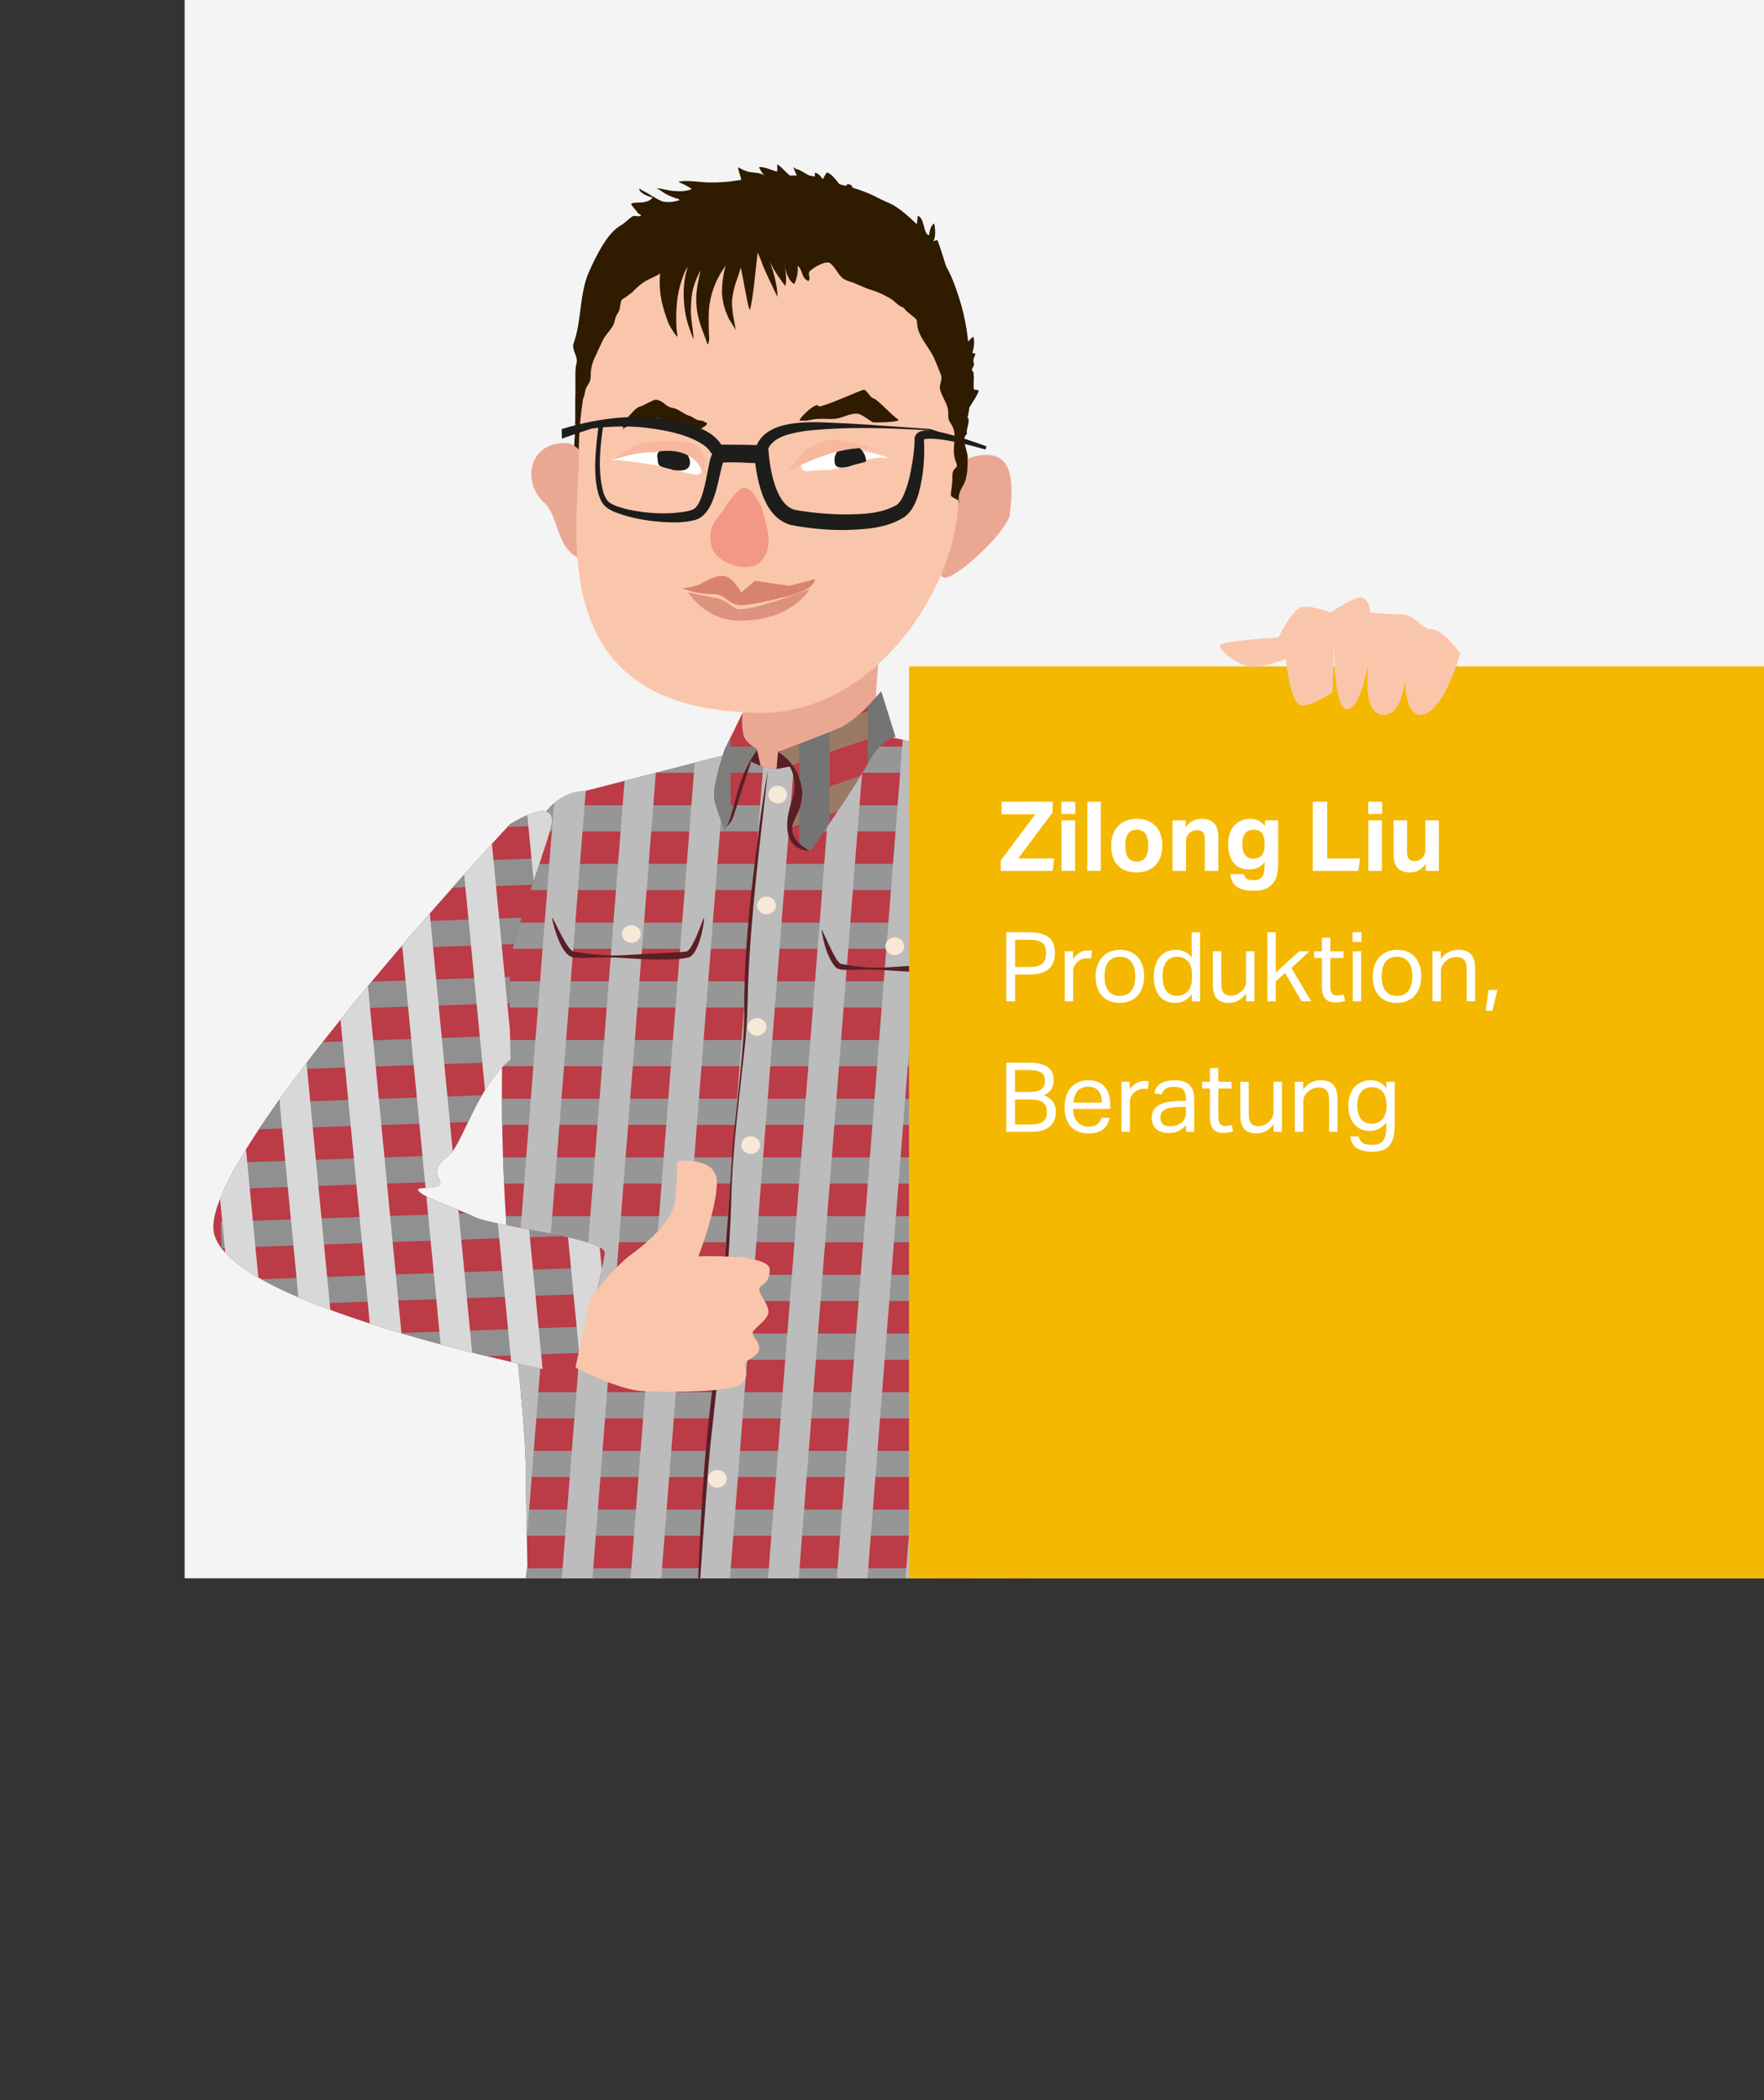 <?xml version="1.0" encoding="UTF-8"?>
<svg xmlns="http://www.w3.org/2000/svg" width="838.3" height="998.05" xmlns:xlink="http://www.w3.org/1999/xlink" viewBox="0 0 838.3 998.05">
  <rect x="0" y="0" width="838.3" height="998.05" fill="#333333" stroke="none"/>
  <defs>
    <style>
      .cls-1, .cls-2, .cls-3, .cls-4, .cls-5, .cls-6, .cls-7, .cls-8, .cls-9, .cls-10, .cls-11, .cls-12, .cls-13, .cls-14, .cls-15, .cls-16, .cls-17, .cls-18, .cls-19, .cls-20 {
        fill: none;
      }

      .cls-2 {
        clip-path: url(#clippath-8);
      }

      .cls-3 {
        clip-path: url(#clippath-7);
      }

      .cls-4 {
        clip-path: url(#clippath-6);
      }

      .cls-5 {
        clip-path: url(#clippath-9);
      }

      .cls-6 {
        clip-path: url(#clippath-5);
      }

      .cls-7 {
        clip-path: url(#clippath-3);
      }

      .cls-8 {
        clip-path: url(#clippath-4);
      }

      .cls-9 {
        clip-path: url(#clippath-2);
      }

      .cls-10 {
        clip-path: url(#clippath-1);
      }

      .cls-11 {
        isolation: isolate;
      }

      .cls-21 {
        fill: #f4b800;
      }

      .cls-22 {
        fill: #f7b89e;
      }

      .cls-23 {
        fill: #f7e8d7;
      }

      .cls-24 {
        fill: #fac6ab;
      }

      .cls-25 {
        fill: #eaa893;
      }

      .cls-26 {
        fill: #f4f4f4;
      }

      .cls-27 {
        fill: #fff;
      }

      .cls-28 {
        fill: #f39886;
      }

      .cls-29 {
        fill: #7e7e7d;
      }

      .cls-30 {
        fill: #979696;
      }

      .cls-31 {
        fill: #909090;
      }

      .cls-32 {
        fill: #bb3b46;
      }

      .cls-33 {
        fill: #d8836f;
      }

      .cls-34 {
        fill: #d8d8d8;
      }

      .cls-35 {
        fill: #bdbcbc;
      }

      .cls-36 {
        fill: #dc927e;
      }

      .cls-37 {
        fill: #1d1d1b;
      }

      .cls-38 {
        fill: #9a7a65;
      }

      .cls-39 {
        fill: #591f25;
      }

      .cls-40 {
        fill: #2e1b00;
      }

      .cls-41 {
        fill: #757474;
      }

      .cls-12 {
        clip-path: url(#clippath-13);
      }

      .cls-13 {
        clip-path: url(#clippath-14);
      }

      .cls-14 {
        clip-path: url(#clippath-12);
      }

      .cls-15 {
        clip-path: url(#clippath-11);
      }

      .cls-16 {
        clip-path: url(#clippath-16);
      }

      .cls-17 {
        clip-path: url(#clippath-10);
      }

      .cls-18 {
        clip-path: url(#clippath-15);
      }

      .cls-19 {
        mix-blend-mode: multiply;
      }

      .cls-20 {
        clip-path: url(#clippath);
      }
    </style>
    <clipPath id="clippath">
      <rect class="cls-1" x="92.98" width="745.32" height="750"/>
    </clipPath>
    <clipPath id="clippath-1">
      <path class="cls-1" d="m405.93,354.02l-7.45,1.2s-16.52,8.7-29.45,9.88c-10.45.71-16.3-8.44-16.3-8.44l-75.31,19.36c-2.21.28-22.75-1.83-34.17,47.23-14.04,139.57,7.69,231.54,6.66,283l.72,37.6c-.21,1.68-.47,3.79-.76,6.15h239.22l-22.1-121.86c9.46-54.96,37.2-141.99,37.2-141.99,0,0-1.39-18.33.87-31.73,2.26-13.54,18.27-33.09,18.27-33.09,0,0,5.51-38.03-15.22-46.23-10.44-4.12-53.87-14.83-63.51-19.04-9.73-4.26-36.2-8.54-36.2-8.54,0,0-.93,2.43-2.46,6.49"/>
    </clipPath>
    <clipPath id="clippath-2">
      <rect class="cls-1" x="163.63" y="310.01" width="472.24" height="618.47"/>
    </clipPath>
    <clipPath id="clippath-3">
      <rect class="cls-1" x="213.52" y="270.89" width="409.77" height="727.16"/>
    </clipPath>
    <clipPath id="clippath-4">
      <rect class="cls-1" x="92.98" width="745.32" height="750"/>
    </clipPath>
    <clipPath id="clippath-5">
      <path class="cls-1" d="m399.24,345.87c-8.25,3.48-29.47,11.5-29.47,11.5,0,0,6.69,3.22,10.01,12.22,5.13,13.93-4.64,19.58-3.2,25.73,1.44,6.15,8.7,9,8.7,9,0,0,22.57-32.7,27.86-42.77s12.35-11.45,12.35-11.45l-6.77-21.58s-11.22,13.87-19.48,17.34"/>
    </clipPath>
    <clipPath id="clippath-6">
      <rect class="cls-1" x="138.07" y="36.37" width="443.2" height="668.05"/>
    </clipPath>
    <clipPath id="clippath-7">
      <rect class="cls-1" x="311.21" y="206.25" width="355.83" height="273.28"/>
    </clipPath>
    <clipPath id="clippath-8">
      <rect class="cls-1" x="92.98" width="745.32" height="750"/>
    </clipPath>
    <clipPath id="clippath-9">
      <path class="cls-1" d="m344.47,355.95s-6.36,18.15-4.9,24.27,4.83,13.84,4.83,13.84c2.94-3.06,5.31-17.17,8.65-25.34,3.45-8.45,6.73-12.23,6.73-12.23.33-.75-2.92-1.71-5.45-5.11-2.48-3.34-1.45-12.59-1.45-12.59l-8.4,17.16Z"/>
    </clipPath>
    <clipPath id="clippath-10">
      <rect class="cls-1" x="183.73" y="310.01" width="472.24" height="618.47"/>
    </clipPath>
    <clipPath id="clippath-11">
      <rect class="cls-1" x="264.11" y="282.15" width="355.83" height="701.4"/>
    </clipPath>
    <clipPath id="clippath-12">
      <rect class="cls-1" x="92.98" width="745.32" height="750"/>
    </clipPath>
    <clipPath id="clippath-13">
      <path class="cls-1" d="m242.27,391.74s-146.36,156.78-140.73,193.43c5.63,36.65,171.92,68.63,171.92,68.63,0,0,13.33-51.12,13.95-58.3.62-7.19-52.19-12.48-61.96-17.21-9.78-4.73-25.04-9.39-26.73-12.69-1.16-2.27,13.58.62,10.03-5.06-3.96-6.34,3.08-10.04,4.98-11.88,6.58-6.39,13.02-32.16,28.97-45.23,0,0-1.12-28.91-.18-45.92.71-12.85,19.86-61.59,19.83-67.38-.01-3.45-1.88-4.65-4.47-4.65-5.92,0-15.62,6.26-15.62,6.26"/>
    </clipPath>
    <clipPath id="clippath-14">
      <rect class="cls-1" x="37.01" y="303.24" width="356.87" height="629.8"/>
    </clipPath>
    <clipPath id="clippath-15">
      <rect class="cls-1" y="256.57" width="421.42" height="732.28"/>
    </clipPath>
    <clipPath id="clippath-16">
      <rect class="cls-1" x="92.98" width="745.32" height="750"/>
    </clipPath>
  </defs>
  <g class="cls-11">
    <g id="Ebene_1" data-name="Ebene 1">
      <g>
        <rect class="cls-26" x="87.74" width="750.56" height="750"/>
        <g class="cls-20">
          <path class="cls-25" d="m418.22,306.35s-4.84,43.35,0,48.19c4.84,4.84-11.71,5.15-11.71,5.15,0,0-25.4,39.19-49.57,35.96-24.17-3.22-30.99-25.39-26.2-23.66,15.1,5.48,25-45,25-45l62.48-20.65Z"/>
          <path class="cls-40" d="m279.52,231.34c-.4-.15-.55-.5-.45-1.03-.65-2.01-.75-4.31-1.34-6.36-1.13-3.98-4-4.4-4.71-8.5-.57-3.3.41-9.57.43-12.95.03-2.99,0-5.98,0-8.96,0-4.29.01-8.58,0-12.88,0-2.76-.15-5.42.55-8.1.84-3.17-2.5-6.34-1.38-9.47,3.89-10.89,2.63-23.42,7.31-33.96,3.01-6.76,8.49-18.38,15.1-22.03,1.6-.88,4.07-3.34,5.6-4.35.64-.42,4.26.51,3.91-.49-.12-.34-.88-.51-1.13-.75-.4-.39-.78-1.01-1.13-1.46-.7-.9-1.95-2.04-2.36-3.09.65-.93,4.54-.59,5.45-.77,1.8-.35,3.65-.66,4.78-2.41-1.44-.09-6.28-1.92-6.36-3.99.38-.13.71.04,1.01.52,2.11.72,8.33,5.19,10.52,5.52,2.88.44,4.87.09,7.59-.67-.22-.55-.67-.81-1.36-.78-1.86-.73-3.61-1.32-5.37-2.33-1.39-.8-2.86-2.14-4.36-2.59,2.7.09,5.45,1.06,8.16,1.26,3.04.22,5.9.33,8.73-.86-.05-.29-3.19-1.99-2.76-1.75-1.14-.62-2.5-1.05-3.58-1.77,4.64-.88,9.93.31,14.65.37,4.81.07,9.3-.28,14.03-1.04,2.15-.35,4.25-.46,6.41-.89,3.09-.61,6.23-1.3,9.38-1.38,3.11-.07,6.23.03,9.34.03,3.05,0,6.2-.3,9.23.13,5.35.76,10.35,3.29,15.58,4.53,5.83,1.38,11.49,3.38,16.81,6.23,2.64,1.41,5.4,2.2,7.93,3.89,3.16,2.11,6.41,4.93,9.2,7.62,4.41,4.24,8.09,9.25,11.18,14.62,1.44,2.51,2.92,4.94,4.28,7.51,2.37,4.51,3.95,9.1,5.52,14,3.25,10.14,4.64,20.64,4.81,31.34.08,5.25.63,10.6.4,15.84-.21,3.75-.77,7.44-1.7,11.06-.75,4.02-1.39,8.05-1.9,12.11-.81,4.5-1.62,9-2.44,13.5-.55,3.64-1.03,7.29-1.45,10.94-.78,5.1-2.14,10.36-4.13,15.08-5.25,12.5-16.81,17.38-27.82,22.44-16.75,7.7-34.37,13.36-51.92,18.57-8.85,2.62-17.82,4.24-27.05,3.84-8.67-.13-16.86-2.36-24.56-6.7-8.05-4.35-15.46-9.73-22.22-16.13-6.23-6.58-9.47-13.79-12.14-22.57-2.52-8.31-4.76-16.15-5.81-24.84"/>
          <path class="cls-25" d="m449.73,247.92c1.81,7.06-7.37,28.32.09,26.51,7.47-1.81,29.19-22.57,30.07-30.01,1.7-14.31,2.67-33.03-18.06-27.17-7.38,2.09-13.92,23.59-12.1,30.66"/>
          <path class="cls-25" d="m258.74,238.96c7.54,6.68,5.42,27.19,22.25,27.19,7.7,0,5.61-17.98,5.61-27.19s-9.67-28.28-17.36-28.48c-18.23-.47-21.34,18.87-10.5,28.48"/>
          <path class="cls-24" d="m275.08,216.79c-.46,36.86-15.44,116.87,78.02,121.61,62.58,6.32,104.44-63.57,102-103.84,5.5-42.89-1.22-128.32-85.74-128.32-75.58-5.53-94.82,65.7-94.28,110.55"/>
          <path class="cls-28" d="m361.47,240s2.59,7.22,3.66,14.69c.46,3.24.09,7.85-3.25,11.84-5.36,6.4-21.26,1.48-23.57-6.32-3.22-10.25,4.06-15,5.69-18.16.3-.88,6.47-10.42,10-10.26,3.52.15,7.48,8.21,7.48,8.21"/>
          <path class="cls-27" d="m290.17,218.46s9.37.42,23.23,3c10.98,2.27,19.69,6.34,19.83,2.41.14-3.94-9.85-12.75-19.73-13.09-9.89-.34-22.67,7.23-23.33,7.68"/>
          <path class="cls-27" d="m380.73,221.52c0,3.93,4.95,1.65,13.25,1.87,13.65-2.59,18.45-6.61,27.39-5.82,4.62.41-16.69-5.28-25.29-5.28-11.35,0-15.35,5.29-15.35,9.22"/>
          <path class="cls-37" d="m312.51,218.1c.08,4.32,1.53,3.36,7.66,5.29,5.58.79,7.63-.66,7.73-3.49.1-2.84-2.67-6.89-6.49-7.03-3.82-.13-10.3-.04-8.89,5.23"/>
          <path class="cls-37" d="m396.58,218.19c0,2.85.3,4.88,6.42,3.59,7.31-2.37,8.7-1.93,8.62-2.93-.25-2.83-2.44-7.59-8.13-7.59-3.82,0-6.9,4.09-6.9,6.93"/>
          <path class="cls-22" d="m374.23,224.02s18.55-10.15,33.81-11.03c2.83-.17,10.87.54,15.77,4.58-.91-1.42-9.52-4.92-12.33-5.53-2.79-.61-11.78-3.36-15.52-3.16-3.73.21-12.51,3.29-14.6,6.32-2.1,3.03-7.13,8.82-7.13,8.82"/>
          <path class="cls-22" d="m335.14,226.26s-3.83-15.42-24.3-11.37c-11.06-.17-19.4,4.4-21.31,3.39-4.4,3.88,12-6.78,13.27-7.14,6.49-1.41,20.15-2.68,26.84-.04,6.69,2.65,5.51,15.15,5.51,15.15"/>
          <path class="cls-40" d="m388.86,192.93c.6,1.52,20.48-7.83,21.81-7.73,1.09.08,3.01,3.74,4.06,3.95,2.27.45,8.37,7.67,12.19,10.27,1.62,1.1-11.64,1.66-12.41,1.11-.93-.65-4.42-2.99-5.47-3.48-3.71-1.71-8.18,1.65-12.44,2-2.62.22-5.06-.15-7.68,0-1.97.12-3.52.45-5.44.81-1.01.19-2.2-.12-3.05.08-2.59.6,7.46-9.46,8.44-7.01"/>
          <path class="cls-40" d="m335.91,201c-.3-.24-1.23-.51-1.65-.81.1-.38-2.93-.41-3.11-.76-.73-.28-2.95-1.86-3.74-1.9-2.28-.67-5.03-3.21-7.52-3.64-4.09-.71-4.04-3.3-8.13-3.95-1.06-.17-6.28,2.97-7.31,3.16-2.4.43-4.82,4.11-6.5,5.52-2.63,2.21-1.75,5.54-1.75,5.54-2.26,0,8.38-4.91,10.68-4.75,2.05.14,3.73-.96,5.69-.79,2.13.19,5.56,4.37,7.71,4.73,2.64.44,5.28.91,7.92,1.36,3.63.62,8.65-2.95,7.69-3.71"/>
          <path class="cls-33" d="m375.04,278.38l-16.25-2.37-6.5,5.53s-4.18-7.9-8.94-7.9-10.57,3.95-10.57,3.95c0,0-7.03,2.6-8.94,1.58-1.26-.67,4.06,3.16,15.44,3.16,5.1,0,7.02,4.97,12.36,5.25,4.7.25,17.85-3.02,23.4-4.46,12.95-3.36,12.19-7.89,12.19-7.89l-12.19,3.16Z"/>
          <path class="cls-36" d="m384.79,279.96s-27.7,10.62-34.14,9.48c-2.83-.5-5.01-4.47-11.38-5.53-8.11-1.35-12.19-2.37-12.19-2.37,0,0,8.11,13.42,24.38,13.42,25.2,0,33.32-15,33.32-15"/>
          <path class="cls-37" d="m441.66,204.5c-19.57-1.16-39.47-1.87-59,.28-6.55,1.11-16.07,2.55-18.12,9.87-.33.76-.27.96-1.19,1.88-.45.45-1.49.85-2.27.8-6.73.17-13.46.24-20.18.23,0,0-3.06-2.41-3.06-2.41.06.22.03.1.03.11-1.06-2.17-3.1-3.6-5.19-4.88-7.92-4.49-17.33-6.11-26.43-7.2-6.22-.67-12.55-.64-18.87-.19-6.27.53-12.66,1.45-18.71,3.11,0,0,.91-1.24.91-1.24l-.04,1.82s-1.66-1.21-1.66-1.21c5.7-1.76,13.48-4.17,19.22-6.03,0,0-.3,1.76-.3,1.76-1.54,10.64-2.93,22.19-.1,32.69.59,1.81,1.35,3.54,2.74,4.78,2.6,1.85,5.92,2.66,9.07,3.47,9.17,1.9,18.96,2.56,28.18.78,1.09-.26,2.19-.52,3.13-1.07,1.65-1.14,2.71-3.53,3.47-5.54,1.81-5.06,2.59-10.46,3.71-15.85.46-1.83.6-3.3,1.7-5.07.15-.3.91-1.18,1.99-1.56,1.5-.45,3.04-.45,4.52-.53,6.76-.2,13.28.02,19.94.2.62,8.48,3.16,26.39,12.71,28.82,7.57,1.33,15.33,2.03,22.97,2.16,8.71-.07,17.66-.24,25.22-4.47,2.26-1.65,3.47-4.79,4.49-7.51,1.02-2.85,1.77-5.91,2.37-9,.86-4.55,1.61-9.43,1.73-14.04,0,0-.02-.68-.02-.68-.13-1.28.94-2.91,1.94-3.38,1.3-.69,2.32-.74,3.28-.82,3.63-.08,6.79.7,10.18,1.51,6.4,1.66,12.59,3.73,18.78,6.01,0,0-.51,1.55-.51,1.55-7.98-2.83-18.75-6.57-26.65-9.12h0Zm.13-.69c7.93,2.51,18.95,5.93,27.02,8.26,0,0-.51,1.55-.51,1.55-6.22-1.81-12.55-3.43-18.89-4.45-2.97-.45-6.31-.93-9.2-.6-.65.07-1.28.29-1.41.42-.06.07.12-.03.19-.2.04-.08.04-.14.06-.14,0-.13.05.34.06.54.41,8.57-.25,16.73-2.52,25.22-1.24,4.08-2.92,8.31-6.56,11.12-8.52,5.67-19.53,6.1-29.22,6.36-8.5-.01-16.93-.86-25.23-2.48-11.41-3.38-14.77-17.05-16.4-27.22-.24-1.71-.42-3.34-.54-5.17l3.25,3.2c-6.43-.26-12.98-.79-19.25-.38.01,0,.03,0,.04-.02.01,0-.02,0,.03-.01,0,0,.16-.06.16-.06.87-.4.95-.74,1.02-.78.1-.18-.03.04-.1.23-2.79,8.23-3.7,25.47-13.88,28.01-5.02,1.25-10.25,1.14-15.33.83-5.7-.41-11.33-1.29-16.85-2.85-4.08-1.34-9.13-2.5-11.62-6.42-5.36-9.32-2.82-27.45-1.44-37.95,0,0,1.4,1.22,1.4,1.22,0,0-8.72,2.88-8.72,2.88-3.44,1.13-6.88,2.36-10.32,3.51-.02-1.3-.07-3.24-.09-4.54,19.08-5.85,39.8-8.03,59.29-2.76,6.6,1.97,14.39,5.1,17.49,11.89.07.2.11.27.22.68,0,0-3.06-2.41-3.06-2.41,6.76-.01,13.53.06,20.29.23-.36-.05-1.36.32-1.6.61-.48.46-.45.58-.48.6.22-.45.45-1.14.78-1.81,6.65-13.19,30.04-10.08,42.37-9.72,9.09.42,30.23,2.08,39.54,2.62h0Z"/>
          <path class="cls-40" d="m273.45,200.99c0-3.42,0-6.83,0-10.25-.01-6.01,1.38-11.49,1.63-17.44.08-1.81.01-2.16,1.56-3.08,2.46-1.46,2.54-1.09,2.5-4.14-.03-1.98.19-2.95-.96-4.52-1.25-1.72-5.27-3.5-.95-4.79-.69-.67-1.61-.83-2.1-1.37,1.74-.04,4.46-2.55,4.78-3.99-5.79-2.59,1.89-2.32,3.88-3.89-.07-.29-.53-1.38-.7-1.64-1,.1-1.89-.14-2.32-.93.93-.78,4.3-1.54,4.79-2.52,1.33-2.67-1.37-2.92-3.08-3.18.95-2.55,3.75-2.05,5.66-2.98,2.07-1.01,3.16-3.2,4.35-5.08,2.61-4.09,6.3-7.93,8.5-12.2.05-.1.66-2.17.68-2.27.41-1.71-2.46-7.86-1.48-9.21,1.92-2.66,3.56-3.29,6.72-3.62,4.62-.48,14.44,1.51,18.23-1.19.69-.5,2.03-2.41,2.76-2.68,1.42-.53,1.97-.34,3.49-1.03,4.46-2.01,8.9-5.49,13.22-7.89,1.97-1.09,5.07-3.7,7.58-3.92.6-2.53-1.44-5.34-1.39-7.7,1.66.94,3.61,2,5.72,2.31,2.65.39,5.71.18,7.66,2.44-1.62-1.24-2.58-3.05-3.55-4.79,2.75-.3,5.88,1.42,8.58,2.09.43-1.07-.07-2.27.29-3.48,2.93,2.13,6.32,6.76,9.91,8.05-.14-2.4-1.9-4.53-2.39-6.72.71.7,1.59,1.12,2.65,1.28,1.3.56,6.21,3.91,7.83,3.72-.32-.74-.39-1.6-.18-2.35,1.81.5,2.96,1.93,3.78,3.49.33-1.34,1.03-2.53,1.93-3.59,3.9,1.51,5.39,6.52,9,8.1-.51-2.37.82-3.04,2.57-1.99.76,1.59,1.79,3.01,3.09,4.24,1.3,1.23,2.66,2.38,4.09,3.47,2.2,1.89,4.62,3.29,6.9,5.16,2.29,1.87,4.5,3.88,6.91,5.53,2.17,1.49,4.88,6.38,7.83,5.23-.08-1.96,1.28-2.85,2.01-4.62.6-1.45.52-3.02.69-4.47,3.36.73,2.63,8.99,5.39,9.18.23-1.69.74-4.75,2.47-5.52.51,2.39.84,6.71-.57,8.59.59-.39,1.31-.66,2.08-.75,2,5.33,3.65,10.92,5.07,15.98.67,2.39,1.3,4.64,1.66,7.06.22,1.47,1.01,2.07,1.47,3.28.45,1.18.12,2.64.14,3.89.05,2.65.62,5.09,1.44,7.62,1.24,3.83,2.45,7.27,4.88,10.38.72-.89,1.5-1.81,2.48-2.26.6,2.51.19,5.32-.56,7.71.48.07.96.15,1.44.25-.1,1.16-.87,2.18-.94,3.2-.04.64.34,1.46.26,2.2-.1.89-.94,1.51-.94,2.41.07.43.31.74.72.93.04.8.14,1.7.18,2.54.07,1.85-.36,4.06.12,5.85,2.56.28,2.48.24,1.49,2.32-1.64,3.45-5.12,7.19-5.72,11.39.51-.07,1.03-.09,1.54-.05.62,2.3-1.36,5.8-.64,7.4-3.08,2.16.28,7.88.29,11.11.02,4.09-.04,10.03-2.19,13.5-1.66,2.68-2.63,5.31-1.82,8.4.97-2-4.35-2.26-4.01-4.38.2-1.26.8-6.03.73-7.3-.36-6.57,3.28-4.02,1.82-7.67-3.07-7.68,1.75-12.47-2.8-18.99-1.11-1.59-.95-2.64-.97-4.52-.02-2.53-.62-3.72-1.65-5.92-.77-1.66-2.05-3.93-2.3-5.78-.21-1.56.5-2.73.68-4.3.21-1.75-.28-2.34-.81-3.71-.81-2.08-1.64-4.22-2.58-6.32-2.29-5.12-7.4-10.13-8.03-15.65-.37-3.29-.39-5.28-2.42-8.11-2.54-3.53-5.58-7.48-9.18-10.5-7.86-6.6-13.71-15.13-23.94-18.96-7.99-2.99-16.3-2.37-24.59-3.67-3.76-.59-43.04,16.11-43,12.8-3.15,2.1-8.3-2.58-9.77-3.4-1.34-.74-4.51.37-5.74.85-1.81.7-3.28,1.67-4.9,2.34-2.9,1.2-4.75,3.51-7.09,5.74-1.45,1.38-2.04,2.62-3.05,4.36-.51.89-1,2.06-1.79,2.76-1.08.96-2.68,1.15-3.78,2.13-2.07,1.87-1.69,3.67-2.31,6.16-.3,1.2-1.24,2.18-1.69,3.31-.57,1.42-.62,2.85-1.36,4.23-1.27,2.37-3.58,4.37-4.8,6.91-1.35,2.77-2.73,5.85-4.04,8.68-1.21,2.62-1.78,5.46-1.78,8.34,0,3.05-.95,3.33-2.21,5.93-.61,1.26-.5,2.66-.98,3.9-.72,1.86-1.95,2.7-2.34,4.89-.52,2.91.92,6.87-2.58,8.47"/>
          <path class="cls-40" d="m439.25,154.4c-1.83-.58-4.09-3-5.55-4.19-.84-.68-1.71-1.38-2.6-2.09-.58-.48-1.06-1.04-1.43-1.68-.72-.57-1.03-.42-1.81-.9-1.8-1.13-3.11-2.76-4.86-3.77-2.64-1.53-5.7-3.01-8.68-3.91-2.82-.85-5.43-2.06-8.13-3.26-1.45-.64-3.25-.97-4.61-1.7-3.33-1.76-4.22-5.68-7.05-7.81-2.23-1.68-9.15,2.87-9.81,3.91-1.03,1.6.84,3.02-.52,4.57-3.73-1.68-2.39-5.13-5.18-7.32.46,2.6-.36,6.39-1.55,8.7-3.06-1.46-4.3-6.95-4.94-10.19.76,3.59,1.53,7.61.72,11.25-2.74-3.63-5.5-7.44-7.34-11.64,1.75,5.19,3.54,11.25,3.58,16.73-.57-1.19-1.15-2.37-1.75-3.55-1.23-2.79-4.75-9.99-5.14-11.19-.84-2.6-1.64-4.38-2.55-6.39-.63,4.95-2.17,22.56-3.67,27.32-1.43-1.24-4.89-28.43-7.28-29.9-1.02,1.9,1.58,10.08-.87,10.9-3.39-2.52-7.95-5.56-9.94-9.34.72,1.47-.47,3.96-1.31,5.17-2.18-.54-3.83-2.21-5.85-3.18-2.06,1.38.4,3.96-.93,5.36-1.55,1.63-2.36-.8-3.96-.24-.33.52-.73.97-1.22,1.35-1.69.85-4.82.07-6.66.12-2.66.06-3.6,1.95-5.91,3.22-2.56,1.41-5.22,2.25-7.53,4.07-3.72,2.92-6.02,6.03-10.62,8.08-2.62,1.17-7.58,1.15-7.99,4.54-.19,1.57,2.22,4.63.3,5.49-1.87-7.11,1.87-13.79,5.48-19.64,5.91-9.55,13.98-14.14,24.34-18.46,18.08-7.54,38.2-13.13,58.1-12.67,4.83.11,8.79,1.04,13.08,3.12,4.21,2.05,8.42,2.82,12.92,4.13,2.37.69,5.31,1.23,7.67,2.1,2.97,1.09,5.59,3.3,8.09,5.18,4.24,3.21,8.35,7.12,12.19,10.76,3.57,3.39,6.26,7.31,8.22,11.78,1.55,3.53,1.6,7.19,2.52,10.87.5,1.97.98,5.88,2.46,7.47"/>
          <path class="cls-40" d="m354.42,121.44c-2.01,3.28-2.55,6.94-4.2,11.31-1.48,3.93-2.62,9.47-2.34,12.33.13,1.38.23,2.61.39,3.99.19,1.57,1.64,8.33,1.19,7.7-.14-1.01-3.48-5.49-3.62-6.5-1.42-3.16-2.37-6-2.74-11.13,0-6.59,1.28-11.32,1.78-13.01-1.05,1.69-6.32,8.21-7.79,19.27-.52,3.91-.26,8.14-.24,12.05,0,1.66.68,4.86-.62,6.26-1.91-6.69-7.55-15.08-4.45-29.84.4-1.9.74-3.67,1.11-5.31,0,0-.54.85-1.01,1.92-2.34,5.35-3.37,7.7-3.56,16.87-.09,4.31,1.28,10.04,1.21,13.91-1.55-4.49-3.16-7.54-4.08-13.96-1.7-11.99,1.04-19.47,1.46-20.6,0,0-1.06,1.45-1.56,2.66-1.69,4.12-2.82,8.2-3.43,12.59-.63,4.59-.89,12.88.02,17.63.38,1.99-3.83-4.71-4.38-6.21-2.92-8.03-4.91-14.63-3.65-25.53.39-3.37,7.19-5.26,3.48-4.98-4.25.33-8.69,1.88-12.45,3.76-1.47-2.2,8.78-6.08,6.87-5.14,10.93-5.37,23.13-9.95,35.46-10.71,13.5-.83,26.75,2.17,36.9,11.43-.06.2-.12.41-.18.61,0,0-24.64-9.41-29.57-1.38"/>
          <path class="cls-32" d="m508.11,375.11c-10.44-4.12-53.87-14.83-63.51-19.04-9.73-4.26-36.21-8.54-36.21-8.54,0,0-.93,2.43-2.46,6.49l-7.45,1.2s-16.52,8.7-29.45,9.88c-10.45.71-16.31-8.43-16.31-8.43l-75.3,19.36c-2.22.28-22.75-1.83-34.17,47.23-14.04,139.57,7.69,231.54,6.66,283l.72,37.6c-1.19,9.58-4.08,33.15-4.52,36.39l247.84-3.44-26.96-148.65c9.46-54.96,37.2-141.99,37.2-141.99,0,0-1.39-18.33.87-31.73,2.26-13.54,18.27-33.09,18.27-33.09,0,0,5.51-38.03-15.22-46.23"/>
        </g>
        <g class="cls-10">
          <g class="cls-19">
            <g class="cls-9">
              <rect class="cls-30" x="222.15" y="354.76" width="355.2" height="12.44"/>
              <rect class="cls-30" x="222.15" y="382.65" width="355.2" height="12.44"/>
              <rect class="cls-30" x="222.15" y="410.54" width="355.2" height="12.44"/>
              <rect class="cls-30" x="222.15" y="438.43" width="355.2" height="12.44"/>
              <rect class="cls-30" x="222.15" y="466.32" width="355.2" height="12.44"/>
              <rect class="cls-30" x="222.15" y="494.22" width="355.2" height="12.44"/>
              <rect class="cls-30" x="222.15" y="522.11" width="355.2" height="12.44"/>
              <rect class="cls-30" x="222.15" y="550" width="355.2" height="12.44"/>
              <rect class="cls-30" x="222.15" y="577.89" width="355.2" height="12.44"/>
              <rect class="cls-30" x="222.15" y="605.78" width="355.2" height="12.44"/>
              <rect class="cls-30" x="222.15" y="633.68" width="355.2" height="12.44"/>
              <rect class="cls-30" x="222.15" y="661.56" width="355.2" height="12.44"/>
              <rect class="cls-30" x="222.15" y="689.46" width="355.2" height="12.44"/>
              <rect class="cls-30" x="222.15" y="717.35" width="355.2" height="12.44"/>
              <rect class="cls-30" x="222.15" y="745.24" width="355.2" height="12.44"/>
            </g>
          </g>
          <g class="cls-19">
            <g class="cls-7">
              <rect class="cls-35" x="251.73" y="637.08" width="584.37" height="14.53" transform="translate(-141.09 1136.07) rotate(-85.5)"/>
              <rect class="cls-35" x="219.27" y="634.53" width="584.37" height="14.53" transform="translate(-168.47 1101.34) rotate(-85.5)"/>
              <rect class="cls-35" x="186.8" y="631.97" width="584.37" height="14.53" transform="translate(-195.84 1066.62) rotate(-85.5)"/>
              <rect class="cls-35" x="154.33" y="629.42" width="584.37" height="14.53" transform="translate(-223.22 1031.9) rotate(-85.5)"/>
              <rect class="cls-35" x="121.87" y="626.86" width="584.37" height="14.53" transform="translate(-250.59 997.18) rotate(-85.5)"/>
              <rect class="cls-35" x="89.4" y="624.31" width="584.37" height="14.53" transform="translate(-277.97 962.45) rotate(-85.5)"/>
              <rect class="cls-35" x="56.93" y="621.75" width="584.37" height="14.53" transform="translate(-305.34 927.73) rotate(-85.5)"/>
              <rect class="cls-35" x="24.46" y="619.2" width="584.37" height="14.53" transform="translate(-332.71 893.01) rotate(-85.5)"/>
              <rect class="cls-35" x="-8" y="616.64" width="584.37" height="14.53" transform="translate(-360.09 858.29) rotate(-85.5)"/>
              <rect class="cls-35" x="-40.47" y="614.09" width="584.37" height="14.53" transform="translate(-387.46 823.56) rotate(-85.5)"/>
            </g>
          </g>
        </g>
        <polygon class="cls-39" points="369.03 365.44 369.77 357.04 394.1 355.4 395.74 360.42 369.03 365.44"/>
        <polygon class="cls-39" points="361.44 363.98 359.8 356.31 352.31 355.4 355.78 361.45 361.44 363.98"/>
        <g class="cls-8">
          <path class="cls-39" d="m262.65,436.31c1.82,3.5,3.49,7.04,5.39,10.37,1.21,1.93,2.33,4.34,4.33,5.46,4.9.8,9.97,1.46,14.98,1.79,3.91.2,7.83.09,11.75-.17,7.78-.58,15.64-.78,23.39-1.27,1.27-.07,2.8-.14,3.94-.39.02-.02,0,.05.07-.02l.18-.14c1.51-1.18,2.37-3.12,3.27-4.83,1.66-3.44,3.06-7.11,4.44-10.79.03-.08.11-.12.19-.09-.03,4.25-2.73,16.84-7.09,18.69-5.49,1.33-11.07.97-16.62,1.02-7.86.02-15.7-1.09-23.55-1.03-4.95-.06-9.91.65-14.89-.01-5.58-.72-9.11-13.73-10.07-18.49-.04-.17.21-.25.28-.1h0Z"/>
          <path class="cls-23" d="m300.03,448.03c2.47,0,4.47-1.88,4.47-4.2s-2-4.19-4.47-4.19-4.47,1.88-4.47,4.19,2,4.2,4.47,4.2"/>
          <path class="cls-39" d="m364.95,366.45c-3.77,34.09-8.21,68.19-9.48,102.48-.17,8.57-.44,17.22-1.25,25.76-2.67,25.51-6.27,51.27-6.73,76.94-1.34,38.61-5.71,77.13-9.95,115.51-2.28,24.27-4.81,65.19-6.71,89.86,0,0-.2-.01-.2-.01,1.57-34.25,2.46-68.76,6.28-102.87,4.92-42.67,8.56-85.41,11.2-128.25.72-8.56,1.69-17.1,2.59-25.64,1.37-12.35,2.79-26.09,3.01-38.46-.19-21.5,1.57-42.98,4.06-64.29,2.15-16.92,3.95-34.66,7.16-51.03h0Z"/>
          <path class="cls-39" d="m390.72,442.14c1.62,3.3,3.06,6.63,4.67,9.82,1.17,2.12,2.14,4.54,4,5.98,4.21.93,8.64,1.46,13.01,1.8,7.26.44,14.55-.59,21.79-.83,4.44-.31,9.12-.35,13.38-.99,1.56-1.26,2.44-3.59,3.38-5.61,1.38-3.29,2.6-6.72,3.83-10.16.03-.08.11-.12.19-.1.13,3.96-2.22,17.82-6.75,18.87-11.93,2.14-23.89-.15-35.86-.21-3.65-.03-7.29.34-11.02.17-1.62-.03-3.56-.33-4.59-1.66-3.81-4.88-5.26-11.07-6.32-17.01-.03-.17.22-.24.29-.09h0Z"/>
          <path class="cls-23" d="m425.21,453.86c2.47,0,4.47-1.88,4.47-4.2s-2-4.19-4.47-4.19-4.47,1.88-4.47,4.19,2,4.2,4.47,4.2"/>
          <path class="cls-39" d="m374.08,362.11s5.89,7.65,2.5,17.53c-8.62,25.12,7.85,24.68,7.85,24.68l-.52.44s-3.67-9.68,0-19.75c3.66-10.08,9.94-22.12,3.14-23.16-6.81-1.05-12.96.26-12.96.26"/>
          <path class="cls-32" d="m418.72,328.53s-11.22,13.87-19.48,17.34c-8.25,3.48-29.47,11.5-29.47,11.5,0,0,6.69,3.22,10.01,12.22,5.13,13.93-4.64,19.58-3.2,25.73,1.44,6.15,8.71,9,8.71,9,0,0,22.57-32.7,27.86-42.77,5.3-10.07,12.35-11.45,12.35-11.45l-6.77-21.58Z"/>
        </g>
        <g class="cls-6">
          <g class="cls-19">
            <g class="cls-4">
              <rect class="cls-38" x="206.21" y="119.98" width="138.75" height="12.45" transform="translate(-26.07 96.58) rotate(-19)"/>
              <rect class="cls-38" x="215.29" y="146.35" width="138.75" height="12.44" transform="translate(-34.16 101) rotate(-19)"/>
              <rect class="cls-38" x="224.37" y="172.72" width="138.75" height="12.44" transform="translate(-42.26 105.39) rotate(-19)"/>
              <rect class="cls-38" x="233.45" y="199.09" width="138.75" height="12.44" transform="translate(-50.35 109.78) rotate(-19)"/>
              <rect class="cls-38" x="242.53" y="225.47" width="138.75" height="12.44" transform="translate(-58.44 114.18) rotate(-19)"/>
              <rect class="cls-38" x="251.61" y="251.84" width="138.75" height="12.44" transform="translate(-66.53 118.57) rotate(-19)"/>
              <rect class="cls-38" x="260.69" y="278.21" width="138.75" height="12.44" transform="translate(-74.62 122.96) rotate(-19)"/>
              <rect class="cls-38" x="269.78" y="304.58" width="138.75" height="12.44" transform="translate(-82.71 127.36) rotate(-19)"/>
              <rect class="cls-38" x="278.86" y="330.95" width="138.75" height="12.44" transform="translate(-90.81 131.75) rotate(-19)"/>
              <rect class="cls-38" x="287.94" y="357.32" width="138.75" height="12.44" transform="translate(-98.9 136.15) rotate(-19)"/>
              <rect class="cls-38" x="297.02" y="383.7" width="138.75" height="12.44" transform="translate(-106.99 140.54) rotate(-19)"/>
              <rect class="cls-38" x="306.1" y="410.07" width="138.75" height="12.44" transform="translate(-115.08 144.93) rotate(-19)"/>
              <rect class="cls-38" x="315.18" y="436.44" width="138.75" height="12.45" transform="translate(-123.15 149.28) rotate(-19)"/>
              <rect class="cls-38" x="324.26" y="462.81" width="138.75" height="12.44" transform="translate(-131.26 153.72) rotate(-19)"/>
              <rect class="cls-38" x="333.34" y="489.18" width="138.75" height="12.44" transform="translate(-139.36 158.11) rotate(-19)"/>
              <rect class="cls-38" x="342.42" y="515.56" width="138.75" height="12.44" transform="translate(-147.45 162.51) rotate(-19)"/>
              <rect class="cls-38" x="351.5" y="541.93" width="138.75" height="12.44" transform="translate(-155.54 166.9) rotate(-19)"/>
              <rect class="cls-38" x="360.58" y="568.3" width="138.75" height="12.44" transform="translate(-163.63 171.29) rotate(-19)"/>
              <rect class="cls-38" x="369.66" y="594.67" width="138.75" height="12.44" transform="translate(-171.72 175.69) rotate(-19)"/>
              <rect class="cls-38" x="378.74" y="621.05" width="138.75" height="12.44" transform="translate(-179.81 180.08) rotate(-19)"/>
              <rect class="cls-38" x="387.82" y="647.42" width="138.75" height="12.44" transform="translate(-187.91 184.47) rotate(-19)"/>
            </g>
          </g>
          <g class="cls-19">
            <g class="cls-3">
              <rect class="cls-41" x="607.77" y="264.77" width="14.53" height="156.25"/>
              <rect class="cls-41" x="575.2" y="264.77" width="14.53" height="156.25"/>
              <rect class="cls-41" x="542.63" y="264.77" width="14.53" height="156.25"/>
              <rect class="cls-41" x="510.06" y="264.77" width="14.53" height="156.25"/>
              <rect class="cls-41" x="477.49" y="264.77" width="14.53" height="156.25"/>
              <rect class="cls-41" x="444.93" y="264.77" width="14.53" height="156.25"/>
              <rect class="cls-41" x="412.36" y="264.77" width="14.53" height="156.25"/>
              <rect class="cls-41" x="379.79" y="264.77" width="14.53" height="156.25"/>
              <rect class="cls-41" x="347.23" y="264.77" width="14.53" height="156.25"/>
              <rect class="cls-41" x="314.66" y="264.77" width="14.53" height="156.25"/>
            </g>
          </g>
        </g>
        <g class="cls-2">
          <path class="cls-39" d="m356.87,362.11s-2.66,8.32-4.56,13.87c-1.91,5.55-3.58,12.76-5.05,14.66-1.46,1.9-2.93,3.43-2.93,3.43,0,0,1.16-13.44,4.14-21.12s5.07-10.48,5.7-11.5c.63-1.02,2.7.67,2.7.67"/>
          <path class="cls-32" d="m359.77,356.5s-3.28,3.78-6.73,12.23c-3.33,8.17-5.71,22.28-8.64,25.34,0,0-3.36-7.73-4.83-13.84-1.47-6.12,4.9-24.27,4.9-24.27l8.4-17.16s-1.03,9.25,1.46,12.59c2.53,3.4,5.78,4.36,5.45,5.11"/>
        </g>
        <g class="cls-5">
          <g class="cls-19">
            <g class="cls-17">
              <rect class="cls-29" x="242.25" y="354.76" width="355.2" height="12.44"/>
              <rect class="cls-29" x="242.25" y="382.65" width="355.2" height="12.44"/>
              <rect class="cls-29" x="242.25" y="410.54" width="355.2" height="12.44"/>
              <rect class="cls-29" x="242.25" y="438.44" width="355.2" height="12.44"/>
              <rect class="cls-29" x="242.25" y="466.33" width="355.2" height="12.44"/>
              <rect class="cls-29" x="242.25" y="494.22" width="355.2" height="12.44"/>
              <rect class="cls-29" x="242.25" y="522.11" width="355.2" height="12.44"/>
              <rect class="cls-29" x="242.25" y="550" width="355.2" height="12.44"/>
              <rect class="cls-29" x="242.25" y="577.89" width="355.2" height="12.44"/>
              <rect class="cls-29" x="242.25" y="605.78" width="355.2" height="12.44"/>
              <rect class="cls-29" x="242.25" y="633.68" width="355.2" height="12.44"/>
              <rect class="cls-29" x="242.25" y="661.57" width="355.2" height="12.44"/>
              <rect class="cls-29" x="242.25" y="689.46" width="355.2" height="12.44"/>
              <rect class="cls-29" x="242.25" y="717.35" width="355.2" height="12.44"/>
              <rect class="cls-29" x="242.25" y="745.24" width="355.2" height="12.44"/>
            </g>
          </g>
          <g class="cls-19">
            <g class="cls-15">
              <rect class="cls-29" x="560.66" y="340.66" width="14.53" height="584.37"/>
              <rect class="cls-29" x="528.09" y="340.66" width="14.53" height="584.37"/>
              <rect class="cls-29" x="495.52" y="340.66" width="14.53" height="584.37"/>
              <rect class="cls-29" x="462.96" y="340.66" width="14.53" height="584.37"/>
              <rect class="cls-29" x="430.39" y="340.66" width="14.53" height="584.37"/>
              <rect class="cls-29" x="397.82" y="340.66" width="14.53" height="584.37"/>
              <rect class="cls-29" x="365.25" y="340.66" width="14.53" height="584.37"/>
              <rect class="cls-29" x="332.69" y="340.66" width="14.53" height="584.37"/>
              <rect class="cls-29" x="300.12" y="340.66" width="14.53" height="584.37"/>
              <rect class="cls-29" x="267.55" y="340.66" width="14.53" height="584.37"/>
            </g>
          </g>
        </g>
        <g class="cls-14">
          <path class="cls-23" d="m369.61,381.78c2.47,0,4.47-1.88,4.47-4.2s-2-4.19-4.47-4.19-4.47,1.88-4.47,4.19,2,4.2,4.47,4.2"/>
          <path class="cls-23" d="m364.27,434.49c2.47,0,4.47-1.88,4.47-4.2s-2-4.19-4.47-4.19-4.47,1.88-4.47,4.19,2,4.2,4.47,4.2"/>
          <path class="cls-23" d="m359.8,492.19c2.47,0,4.47-1.88,4.47-4.2s-2-4.19-4.47-4.19-4.47,1.88-4.47,4.19,2,4.2,4.47,4.2"/>
          <path class="cls-23" d="m356.78,548.34c2.47,0,4.47-1.88,4.47-4.2s-2-4.19-4.47-4.19-4.47,1.88-4.47,4.19,2,4.2,4.47,4.2"/>
          <path class="cls-23" d="m352.31,605.77c2.47,0,4.47-1.88,4.47-4.2s-2-4.19-4.47-4.19-4.47,1.88-4.47,4.19,2,4.2,4.47,4.2"/>
          <path class="cls-23" d="m346.13,656.34c2.47,0,4.47-1.88,4.47-4.2s-2-4.19-4.47-4.19-4.47,1.88-4.47,4.19,2,4.2,4.47,4.2"/>
          <path class="cls-23" d="m340.88,706.92c2.47,0,4.47-1.88,4.47-4.2s-2-4.19-4.47-4.19-4.47,1.88-4.47,4.19,2,4.2,4.47,4.2"/>
          <path class="cls-32" d="m242.27,391.74s-146.36,156.78-140.73,193.43c5.63,36.65,171.92,68.63,171.92,68.63,0,0,13.34-51.12,13.96-58.3.62-7.19-52.19-12.48-61.96-17.21-9.78-4.73-25.04-9.39-26.73-12.69-1.16-2.27,13.58.62,10.03-5.06-3.96-6.34,3.08-10.04,4.98-11.89,6.58-6.39,13.01-32.16,28.97-45.22,0,0-1.12-28.92-.18-45.92.71-12.85,19.86-61.59,19.83-67.37-.04-11.34-20.1,1.61-20.1,1.61"/>
        </g>
        <g class="cls-12">
          <g class="cls-19">
            <g class="cls-13">
              <rect class="cls-31" x="97.2" y="353.82" width="218.45" height="12.44" transform="translate(-12.42 7.41) rotate(-2)"/>
              <rect class="cls-31" x="98.17" y="381.69" width="218.45" height="12.44" transform="translate(-13.39 7.46) rotate(-2)"/>
              <rect class="cls-31" x="99.15" y="409.57" width="218.45" height="12.44" transform="translate(-14.36 7.52) rotate(-2)"/>
              <rect class="cls-31" x="100.12" y="437.44" width="218.45" height="12.44" transform="translate(-15.34 7.57) rotate(-2)"/>
              <rect class="cls-31" x="101.1" y="465.32" width="218.45" height="12.44" transform="translate(-16.31 7.62) rotate(-2)"/>
              <rect class="cls-31" x="102.07" y="493.19" width="218.45" height="12.44" transform="translate(-17.28 7.67) rotate(-2)"/>
              <rect class="cls-31" x="103.04" y="521.07" width="218.45" height="12.44" transform="translate(-18.25 7.72) rotate(-2)"/>
              <rect class="cls-31" x="104.02" y="548.94" width="218.45" height="12.44" transform="translate(-19.22 7.77) rotate(-2)"/>
              <rect class="cls-31" x="104.99" y="576.81" width="218.45" height="12.44" transform="translate(-20.19 7.82) rotate(-2)"/>
              <rect class="cls-31" x="105.96" y="604.69" width="218.45" height="12.44" transform="translate(-21.16 7.87) rotate(-2)"/>
              <rect class="cls-31" x="106.94" y="632.56" width="218.45" height="12.44" transform="translate(-22.13 7.92) rotate(-2)"/>
              <rect class="cls-31" x="107.91" y="660.44" width="218.45" height="12.44" transform="translate(-23.1 7.97) rotate(-2)"/>
              <rect class="cls-31" x="108.88" y="688.31" width="218.45" height="12.44" transform="translate(-24.07 8.02) rotate(-2)"/>
              <rect class="cls-31" x="109.86" y="716.19" width="218.45" height="12.44" transform="translate(-25.04 8.07) rotate(-2)"/>
              <rect class="cls-31" x="110.83" y="744.06" width="218.45" height="12.44" transform="translate(-26.02 8.13) rotate(-2)"/>
            </g>
          </g>
          <g class="cls-19">
            <g class="cls-18">
              <rect class="cls-34" x="78.12" y="342.59" width="14.53" height="584.37" transform="translate(-60.51 11.12) rotate(-5.51)"/>
              <rect class="cls-34" x="110.54" y="339.47" width="14.53" height="584.37" transform="translate(-60.06 14.22) rotate(-5.51)"/>
              <rect class="cls-34" x="142.96" y="336.35" width="14.53" height="584.37" transform="translate(-59.61 17.31) rotate(-5.51)"/>
              <rect class="cls-34" x="175.38" y="333.23" width="14.53" height="584.37" transform="translate(-59.16 20.41) rotate(-5.51)"/>
              <rect class="cls-34" x="207.79" y="330.11" width="14.53" height="584.37" transform="translate(-58.71 23.5) rotate(-5.51)"/>
              <rect class="cls-34" x="240.21" y="326.99" width="14.53" height="584.37" transform="translate(-58.26 26.6) rotate(-5.51)"/>
              <rect class="cls-34" x="272.63" y="323.86" width="14.53" height="584.37" transform="translate(-57.81 29.69) rotate(-5.51)"/>
              <rect class="cls-34" x="305.05" y="320.74" width="14.53" height="584.37" transform="translate(-57.36 32.79) rotate(-5.51)"/>
              <rect class="cls-34" x="337.47" y="317.62" width="14.53" height="584.37" transform="translate(-56.91 35.89) rotate(-5.51)"/>
              <rect class="cls-34" x="369.88" y="314.5" width="14.53" height="584.37" transform="translate(-56.46 38.98) rotate(-5.51)"/>
            </g>
          </g>
        </g>
        <rect class="cls-21" x="431.99" y="316.68" width="406.31" height="433.32"/>
        <g class="cls-16">
          <path class="cls-24" d="m280.38,617.1s11.31-15.08,20.1-21.36c8.79-6.28,18.85-16.33,20.1-23.87,1.26-7.53,1.26-20.1,1.26-20.1,0,0,18.84-2.51,18.84,10.05s-8.79,35.18-8.79,35.18c0,0,33.92-1.26,33.92,6.28s-5.03,6.91-5.03,9.42,4.4,6.91,4.4,10.68-7.54,8.16-7.54,10.05,3.14,3.77,3.14,7.53-6.91,5.03-6.91,7.54,2.51,4.4-1.26,8.79c-3.77,4.4-35.18,4.4-47.11,3.77-11.93-.63-32.01-11.15-32.01-11.15l6.89-32.82Z"/>
          <path class="cls-24" d="m607.54,302.91s-26.63,1.67-27.54,3.44c-.91,1.77,3.44,6.88,12.42,10.13,5.14,1.86,18.56-3.25,18.56-3.25,0,0,2.3,22.03,7.73,22.03s14.51-6.19,14.51-6.19l.91-24.76s-.91,33.6,6.35,32.72c7.26-.88,10.88-28.29,10.88-28.29,0,0-6.35,30.95,6.35,30.95s10.88-34.49,10.88-34.49c0,0-4.54,34.49,6.35,34.49s19.05-29.18,19.05-29.18c0,0-8.16-11.49-13.6-11.49s-7.26-7.08-14.51-7.08-14.51-.88-14.51-.88c0,0-.91-7.96-5.44-7.08-4.54.88-13.6,7.08-13.6,7.08,0,0-9.07-3.54-13.61-2.65-4.53.88-11.18,14.51-11.18,14.51"/>
        </g>
        <g>
          <path class="cls-27" d="m475.62,408.83l16.42-21.94h-16.1v-5.89h24.29v5.06l-16.38,21.9h17.11l-.69,5.89h-24.66v-5.01Z"/>
          <path class="cls-27" d="m504.37,381h6.62v5.8h-6.62v-5.8Zm.09,8.83h6.44v24.01h-6.44v-24.01Z"/>
          <path class="cls-27" d="m516.7,381h6.44v32.84h-6.44v-32.84Z"/>
          <path class="cls-27" d="m540.21,414.58c-3.86,0-6.85-1.1-8.97-3.31-2.12-2.21-3.17-5.37-3.17-9.48,0-1.96.28-3.73.85-5.31.57-1.58,1.38-2.91,2.44-4,1.06-1.09,2.34-1.92,3.84-2.51,1.5-.58,3.17-.87,5.01-.87s3.56.29,5.06.87c1.5.58,2.78,1.42,3.84,2.51,1.06,1.09,1.86,2.42,2.42,4,.55,1.58.83,3.35.83,5.31s-.28,3.78-.85,5.36c-.57,1.58-1.38,2.92-2.44,4.03-1.06,1.1-2.34,1.95-3.84,2.53-1.5.58-3.17.87-5.01.87Zm0-5.15c1.84,0,3.21-.66,4.12-1.98.9-1.32,1.36-3.2,1.36-5.66s-.45-4.32-1.36-5.61c-.91-1.29-2.28-1.93-4.12-1.93s-3.21.64-4.12,1.93c-.91,1.29-1.36,3.16-1.36,5.61s.44,4.38,1.33,5.68c.89,1.3,2.27,1.96,4.14,1.96Z"/>
          <path class="cls-27" d="m557.22,389.83h6.26v3.31c.95-1.41,2.08-2.44,3.38-3.08,1.3-.64,2.66-.96,4.07-.96,2.73,0,4.75.71,6.07,2.14,1.32,1.43,1.98,3.67,1.98,6.74v15.87h-6.44v-15c0-1.69-.32-2.84-.97-3.45-.64-.61-1.5-.92-2.58-.92-.83,0-1.54.12-2.14.37-.6.25-1.16.6-1.68,1.06-.43.43-.79.94-1.08,1.54-.29.6-.44,1.25-.44,1.96v14.44h-6.44v-24.01Z"/>
          <path class="cls-27" d="m591.17,415.36c.12.61.3,1.1.53,1.47.23.37.54.66.92.87.38.21.84.36,1.38.44.54.08,1.19.12,1.96.12,1.2,0,2.13-.22,2.81-.67.67-.44,1.17-1.04,1.5-1.77s.52-1.58.6-2.53c.08-.95.12-1.93.12-2.94v-.74c-.8,1.17-1.82,2.05-3.06,2.64-1.24.6-2.65.9-4.21.9-3.37,0-5.9-1.09-7.57-3.27-1.67-2.18-2.51-5.11-2.51-8.79,0-1.75.24-3.36.71-4.83.47-1.47,1.16-2.74,2.05-3.79.89-1.06,1.99-1.89,3.29-2.48,1.3-.6,2.77-.9,4.39-.9,1.29,0,2.54.25,3.75.74,1.21.49,2.32,1.4,3.33,2.71v-2.71h6.26v20.65c0,2.02-.21,3.83-.62,5.41-.41,1.58-1.07,2.92-1.98,4.02s-2.09,1.94-3.54,2.51c-1.46.57-3.23.85-5.31.85-1.93,0-3.58-.16-4.95-.48-1.37-.32-2.49-.81-3.38-1.47-.89-.66-1.57-1.49-2.05-2.48-.48-1-.79-2.15-.94-3.47h6.53Zm9.84-14.35c0-1.44-.16-2.61-.48-3.5-.32-.89-.74-1.57-1.27-2.05-.52-.48-1.1-.79-1.75-.94-.64-.15-1.29-.23-1.93-.23-.71,0-1.37.12-2,.37-.63.25-1.18.64-1.66,1.2-.48.55-.85,1.26-1.13,2.12-.28.86-.41,1.89-.41,3.08,0,2.55.48,4.35,1.45,5.41.97,1.06,2.17,1.59,3.61,1.59.8,0,1.54-.12,2.23-.34.69-.23,1.28-.6,1.77-1.1.49-.51.87-1.16,1.15-1.98.28-.81.41-1.8.41-2.97v-.64Z"/>
          <path class="cls-27" d="m623.88,381h6.85v26.96h15.55l-.74,5.89h-21.67v-32.84Z"/>
          <path class="cls-27" d="m650.19,381h6.62v5.8h-6.62v-5.8Zm.09,8.83h6.44v24.01h-6.44v-24.01Z"/>
          <path class="cls-27" d="m662.24,389.83h6.44v15c0,1.72.31,2.88.92,3.47.61.6,1.46.9,2.53.9.83,0,1.51-.12,2.05-.37.54-.25,1.05-.6,1.54-1.06.49-.43.88-.94,1.17-1.54.29-.6.44-1.25.44-1.96v-14.44h6.44v24.01h-6.26v-3.31c-.98,1.41-2.09,2.44-3.33,3.08-1.24.64-2.57.97-3.98.97-2.73,0-4.74-.71-6.03-2.14-1.29-1.43-1.93-3.67-1.93-6.74v-15.87Z"/>
          <path class="cls-27" d="m478.2,443h10.99c2.42,0,4.42.26,6,.78,1.58.52,2.82,1.23,3.73,2.12s1.53,1.92,1.89,3.1c.35,1.18.53,2.43.53,3.75s-.18,2.7-.55,3.96c-.37,1.26-1.01,2.36-1.93,3.31s-2.16,1.7-3.73,2.25c-1.56.55-3.54.83-5.93.83h-6.81v12.74h-4.19v-32.84Zm10.95,16.51c1.59,0,2.91-.15,3.96-.46,1.04-.31,1.85-.75,2.44-1.33.58-.58.99-1.28,1.22-2.09.23-.81.35-1.73.35-2.74s-.12-1.96-.37-2.76c-.25-.8-.67-1.46-1.29-1.98-.61-.52-1.43-.91-2.46-1.17-1.03-.26-2.32-.39-3.89-.39h-6.72v12.93h6.76Z"/>
          <path class="cls-27" d="m505.98,452.06h3.96v3.68c.89-1.32,1.93-2.33,3.13-3.04,1.2-.71,2.47-1.06,3.82-1.06.83,0,1.53.06,2.12.18l-.51,3.73c-.31-.06-.61-.11-.92-.16-.31-.05-.64-.07-1.01-.07-.74,0-1.49.13-2.25.39-.77.26-1.49.7-2.16,1.31-.67.58-1.2,1.26-1.59,2.02s-.58,1.66-.58,2.67v14.12h-4v-23.78Z"/>
          <path class="cls-27" d="m532.11,476.58c-1.81,0-3.42-.29-4.83-.87s-2.61-1.41-3.59-2.48c-.98-1.07-1.73-2.39-2.25-3.96-.52-1.56-.78-3.31-.78-5.24s.28-3.68.83-5.24c.55-1.56,1.33-2.9,2.35-4,1.01-1.1,2.23-1.96,3.66-2.55,1.43-.6,3.01-.9,4.76-.9s3.37.29,4.78.87c1.41.58,2.61,1.42,3.61,2.51,1,1.09,1.75,2.4,2.28,3.93.52,1.53.78,3.27.78,5.2s-.27,3.73-.81,5.29c-.54,1.56-1.3,2.9-2.3,4-1,1.1-2.22,1.96-3.66,2.55-1.44.6-3.05.9-4.83.9Zm.05-3.31c1.29,0,2.39-.23,3.31-.69s1.68-1.1,2.28-1.93c.6-.83,1.03-1.82,1.31-2.97.28-1.15.41-2.41.41-3.79s-.14-2.59-.41-3.73c-.28-1.13-.71-2.11-1.31-2.92-.6-.81-1.36-1.45-2.28-1.91s-2.02-.69-3.31-.69-2.38.23-3.29.69c-.91.46-1.66,1.1-2.25,1.91-.6.81-1.03,1.79-1.31,2.92-.28,1.13-.41,2.39-.41,3.77s.14,2.64.41,3.77.71,2.12,1.29,2.94c.58.83,1.33,1.47,2.25,1.93s2.02.69,3.31.69Z"/>
          <path class="cls-27" d="m566.38,472.44c-.98,1.32-2.12,2.34-3.4,3.06s-2.81,1.08-4.55,1.08-3.26-.32-4.53-.97-2.32-1.53-3.15-2.64c-.83-1.12-1.44-2.45-1.84-3.98-.4-1.53-.6-3.17-.6-4.92,0-1.96.25-3.73.74-5.31.49-1.58,1.19-2.92,2.09-4.02.9-1.1,2.01-1.95,3.31-2.53,1.3-.58,2.78-.87,4.44-.87,1.26,0,2.53.25,3.82.76,1.29.51,2.48,1.46,3.59,2.88v-11.96h4v32.84h-3.91v-3.4Zm.05-9.2c0-1.9-.21-3.38-.62-4.44-.41-1.06-1.1-1.96-2.05-2.69-.67-.55-1.36-.94-2.05-1.15-.69-.21-1.45-.32-2.28-.32-.98,0-1.89.17-2.74.51-.84.34-1.58.88-2.21,1.63s-1.12,1.72-1.47,2.9c-.35,1.18-.53,2.62-.53,4.3s.19,3.22.58,4.42c.38,1.2.89,2.15,1.52,2.85.63.71,1.33,1.21,2.12,1.52.78.31,1.59.46,2.42.46.89,0,1.69-.11,2.39-.32.71-.21,1.41-.58,2.12-1.1.92-.74,1.62-1.66,2.09-2.76.47-1.1.71-2.5.71-4.19v-1.61Z"/>
          <path class="cls-27" d="m576.36,452.06h4v15c0,2.21.36,3.77,1.08,4.69.72.92,1.89,1.38,3.52,1.38,1.78,0,3.39-.64,4.83-1.93.77-.67,1.35-1.39,1.75-2.14s.6-1.72.6-2.92v-14.08h4v23.78h-3.96v-3.68c-1.17,1.53-2.42,2.65-3.77,3.36s-2.81,1.06-4.37,1.06c-2.7,0-4.65-.73-5.86-2.18-1.21-1.46-1.82-3.64-1.82-6.55v-15.78Z"/>
          <path class="cls-27" d="m602.3,443h3.96v19.14l11.13-10.07h4.83l-8.51,7.96,9.43,15.82h-4.55l-7.87-13.48-4.46,4v9.48h-3.96v-32.84Z"/>
          <path class="cls-27" d="m628.2,455.24h-3.68v-3.17h3.68v-6.49h4v6.49h6.3v3.17h-6.3v13.94c0,1.17.26,2.1.78,2.81s1.32,1.06,2.39,1.06c.67,0,1.26-.05,1.77-.14.51-.09.97-.21,1.4-.37l.69,3.08c-.61.21-1.28.39-2,.53-.72.14-1.57.21-2.55.21-1.35,0-2.44-.2-3.27-.6-.83-.4-1.49-.97-1.98-1.7-.49-.74-.82-1.61-.99-2.62-.17-1.01-.25-2.12-.25-3.31v-12.88Z"/>
          <path class="cls-27" d="m642.74,443h4.28v4.65h-4.28v-4.65Zm.14,9.06h4v23.78h-4v-23.78Z"/>
          <path class="cls-27" d="m663.81,476.58c-1.81,0-3.42-.29-4.83-.87-1.41-.58-2.61-1.41-3.59-2.48-.98-1.07-1.73-2.39-2.25-3.96-.52-1.56-.78-3.31-.78-5.24s.28-3.68.83-5.24,1.33-2.9,2.35-4,2.23-1.96,3.66-2.55c1.43-.6,3.01-.9,4.76-.9s3.37.29,4.78.87c1.41.58,2.61,1.42,3.61,2.51,1,1.09,1.75,2.4,2.28,3.93.52,1.53.78,3.27.78,5.2s-.27,3.73-.8,5.29c-.54,1.56-1.3,2.9-2.3,4-1,1.1-2.22,1.96-3.66,2.55-1.44.6-3.05.9-4.83.9Zm.05-3.31c1.29,0,2.39-.23,3.31-.69.92-.46,1.68-1.1,2.28-1.93.6-.83,1.04-1.82,1.31-2.97.28-1.15.41-2.41.41-3.79s-.14-2.59-.41-3.73c-.28-1.13-.71-2.11-1.31-2.92s-1.36-1.45-2.28-1.91c-.92-.46-2.02-.69-3.31-.69s-2.38.23-3.29.69c-.91.46-1.66,1.1-2.25,1.91s-1.04,1.79-1.31,2.92c-.28,1.13-.41,2.39-.41,3.77s.14,2.64.41,3.77c.28,1.13.71,2.12,1.29,2.94.58.83,1.33,1.47,2.25,1.93.92.46,2.02.69,3.31.69Z"/>
          <path class="cls-27" d="m680.78,452.06h3.96v3.63c1.17-1.56,2.45-2.68,3.86-3.36,1.41-.67,2.9-1.01,4.46-1.01,2.7,0,4.7.74,6,2.21,1.3,1.47,1.96,3.63,1.96,6.49v15.82h-4v-15.04c0-2.21-.4-3.76-1.2-4.67-.8-.9-2.02-1.36-3.68-1.36-.89,0-1.77.15-2.65.46-.87.31-1.66.8-2.37,1.47-.77.68-1.35,1.39-1.75,2.14-.4.75-.6,1.73-.6,2.92v14.08h-4v-23.78Z"/>
          <path class="cls-27" d="m707.37,470.37h4.23l-2.39,9.94h-3.22l1.38-9.94Z"/>
          <path class="cls-27" d="m478.2,505h10.9c2.33,0,4.25.22,5.75.67,1.5.45,2.69,1.04,3.56,1.79.87.75,1.48,1.64,1.82,2.67.34,1.03.51,2.12.51,3.29,0,1.5-.34,2.85-1.04,4.05-.69,1.2-1.89,2.19-3.61,2.99,1.1.43,2.02.93,2.74,1.5s1.3,1.2,1.75,1.89c.44.69.75,1.41.92,2.16.17.75.25,1.53.25,2.32,0,1.35-.21,2.6-.62,3.75s-1.08,2.15-2,3.01c-.92.86-2.13,1.53-3.63,2.02-1.5.49-3.36.74-5.57.74h-11.73v-32.84Zm11.45,13.89c2.48,0,4.26-.45,5.34-1.36,1.07-.9,1.61-2.23,1.61-3.98s-.58-3.07-1.73-3.86c-1.15-.8-3.12-1.2-5.91-1.2h-6.62v10.4h7.31Zm.14,15.46c1.5,0,2.75-.14,3.75-.41,1-.28,1.79-.67,2.39-1.17.6-.51,1.01-1.12,1.24-1.84.23-.72.35-1.54.35-2.46,0-1.93-.57-3.41-1.7-4.44-1.13-1.03-3.04-1.54-5.7-1.54h-7.77v11.87h7.45Z"/>
          <path class="cls-27" d="m527.28,531.17c-.4,2.3-1.42,4.11-3.06,5.43-1.64,1.32-4,1.98-7.06,1.98-3.62,0-6.39-1.1-8.33-3.29-1.93-2.19-2.9-5.25-2.9-9.18,0-2.05.28-3.88.83-5.47.55-1.59,1.33-2.93,2.32-4,1-1.07,2.18-1.89,3.56-2.46,1.38-.57,2.88-.85,4.51-.85,1.84,0,3.42.29,4.74.87,1.32.58,2.4,1.39,3.24,2.42.84,1.03,1.47,2.25,1.89,3.66s.62,2.96.62,4.65v2.02h-17.66c0,1.2.16,2.31.48,3.33.32,1.03.78,1.92,1.38,2.67.6.75,1.34,1.34,2.23,1.77.89.43,1.92.64,3.08.64,1.99,0,3.45-.38,4.37-1.13s1.55-1.77,1.89-3.06h3.86Zm-3.63-7.22c0-1.13-.12-2.16-.37-3.08-.25-.92-.63-1.71-1.15-2.37-.52-.66-1.2-1.17-2.02-1.54-.83-.37-1.83-.55-2.99-.55-2.12,0-3.76.64-4.94,1.93-1.18,1.29-1.88,3.16-2.09,5.61h13.57Z"/>
          <path class="cls-27" d="m532.94,514.06h3.96v3.68c.89-1.32,1.93-2.33,3.13-3.04,1.2-.71,2.47-1.06,3.82-1.06.83,0,1.53.06,2.12.18l-.51,3.73c-.31-.06-.61-.11-.92-.16-.31-.05-.64-.07-1.01-.07-.74,0-1.49.13-2.25.39-.77.26-1.49.7-2.16,1.31-.67.58-1.2,1.26-1.59,2.02s-.58,1.66-.58,2.67v14.12h-4v-23.78Z"/>
          <path class="cls-27" d="m563.67,534.58c-.86,1.04-1.95,1.94-3.27,2.69-1.32.75-2.96,1.13-4.92,1.13-1.2,0-2.29-.14-3.29-.44-1-.29-1.86-.74-2.58-1.33-.72-.6-1.28-1.34-1.68-2.23-.4-.89-.6-1.93-.6-3.13,0-1.62.34-2.94,1.04-3.96.69-1.01,1.61-1.81,2.76-2.39,1.15-.58,2.45-1,3.89-1.24,1.44-.25,2.93-.4,4.46-.46l4.09-.14v-.92c0-2.02-.43-3.48-1.29-4.37-.86-.89-2.25-1.33-4.19-1.33s-3.3.31-4.19.94c-.89.63-1.47,1.49-1.75,2.6l-3.63-.41c.43-2.18,1.46-3.76,3.08-4.76,1.63-1,3.83-1.5,6.62-1.5,1.72,0,3.17.21,4.35.62,1.18.41,2.14,1,2.88,1.77.74.77,1.26,1.72,1.59,2.85.32,1.13.48,2.41.48,3.82v15.46h-3.86v-3.27Zm-.09-8.65l-3.82.14c-1.63.06-2.97.21-4.05.46-1.07.25-1.92.57-2.55.99s-1.07.93-1.33,1.54c-.26.61-.39,1.32-.39,2.12,0,1.2.36,2.15,1.08,2.88.72.72,1.91,1.08,3.57,1.08,2.36,0,4.2-.58,5.52-1.75,1.32-1.16,1.98-2.76,1.98-4.78v-2.67Z"/>
          <path class="cls-27" d="m574.98,517.24h-3.68v-3.17h3.68v-6.49h4v6.49h6.3v3.17h-6.3v13.94c0,1.17.26,2.1.78,2.81.52.71,1.32,1.06,2.39,1.06.67,0,1.26-.05,1.77-.14.51-.09.97-.21,1.4-.37l.69,3.08c-.61.21-1.28.39-2,.53-.72.14-1.57.21-2.55.21-1.35,0-2.44-.2-3.27-.6-.83-.4-1.49-.97-1.98-1.7-.49-.74-.82-1.61-.99-2.62-.17-1.01-.25-2.12-.25-3.31v-12.88Z"/>
          <path class="cls-27" d="m589.42,514.06h4v15c0,2.21.36,3.77,1.08,4.69.72.92,1.89,1.38,3.52,1.38,1.78,0,3.39-.64,4.83-1.93.77-.67,1.35-1.39,1.75-2.14s.6-1.72.6-2.92v-14.08h4v23.78h-3.96v-3.68c-1.17,1.53-2.42,2.65-3.77,3.36s-2.81,1.06-4.37,1.06c-2.7,0-4.65-.73-5.86-2.18-1.21-1.46-1.82-3.64-1.82-6.55v-15.78Z"/>
          <path class="cls-27" d="m615.37,514.06h3.96v3.63c1.17-1.56,2.45-2.68,3.86-3.36,1.41-.67,2.9-1.01,4.46-1.01,2.7,0,4.7.74,6,2.21,1.3,1.47,1.96,3.63,1.96,6.49v15.82h-4v-15.04c0-2.21-.4-3.76-1.2-4.67-.8-.9-2.02-1.36-3.68-1.36-.89,0-1.77.15-2.65.46-.87.31-1.66.8-2.37,1.47-.77.68-1.35,1.39-1.75,2.14-.4.75-.6,1.73-.6,2.92v14.08h-4v-23.78Z"/>
          <path class="cls-27" d="m645.64,540.05c.34,1.44.99,2.47,1.96,3.08s2.48.92,4.53.92c2.51,0,4.25-.7,5.22-2.09.97-1.4,1.45-3.43,1.45-6.1v-2.53c-.92,1.29-2.03,2.28-3.33,2.99-1.3.71-2.83,1.06-4.58,1.06s-3.21-.31-4.48-.94c-1.27-.63-2.32-1.49-3.15-2.58s-1.45-2.35-1.86-3.79c-.41-1.44-.62-2.99-.62-4.65,0-1.81.25-3.46.74-4.95.49-1.49,1.2-2.76,2.12-3.82s2.03-1.88,3.33-2.46c1.3-.58,2.77-.87,4.39-.87,1.32,0,2.63.27,3.93.81,1.3.54,2.49,1.53,3.56,2.97v-3.04h3.96v19.92c0,2.05-.15,3.9-.44,5.54-.29,1.64-.83,3.04-1.61,4.19-.78,1.15-1.86,2.03-3.24,2.64-1.38.61-3.16.92-5.34.92-3.13,0-5.58-.56-7.36-1.68s-2.82-2.97-3.13-5.54h3.96Zm13.25-15c0-1.56-.18-2.88-.55-3.93s-.87-1.92-1.52-2.6c-.64-.67-1.39-1.16-2.23-1.45-.84-.29-1.72-.44-2.64-.44-.98,0-1.89.16-2.74.48-.84.32-1.58.84-2.21,1.54-.63.71-1.12,1.61-1.47,2.71-.35,1.1-.53,2.44-.53,4s.19,2.94.58,4.05c.38,1.1.88,1.99,1.5,2.67.61.67,1.33,1.17,2.14,1.47.81.31,1.63.46,2.46.46,1.04,0,2-.17,2.88-.51s1.63-.84,2.28-1.52c.64-.67,1.15-1.53,1.52-2.55.37-1.03.55-2.23.55-3.61v-.78Z"/>
        </g>
      </g>
    </g>
  </g>
</svg>